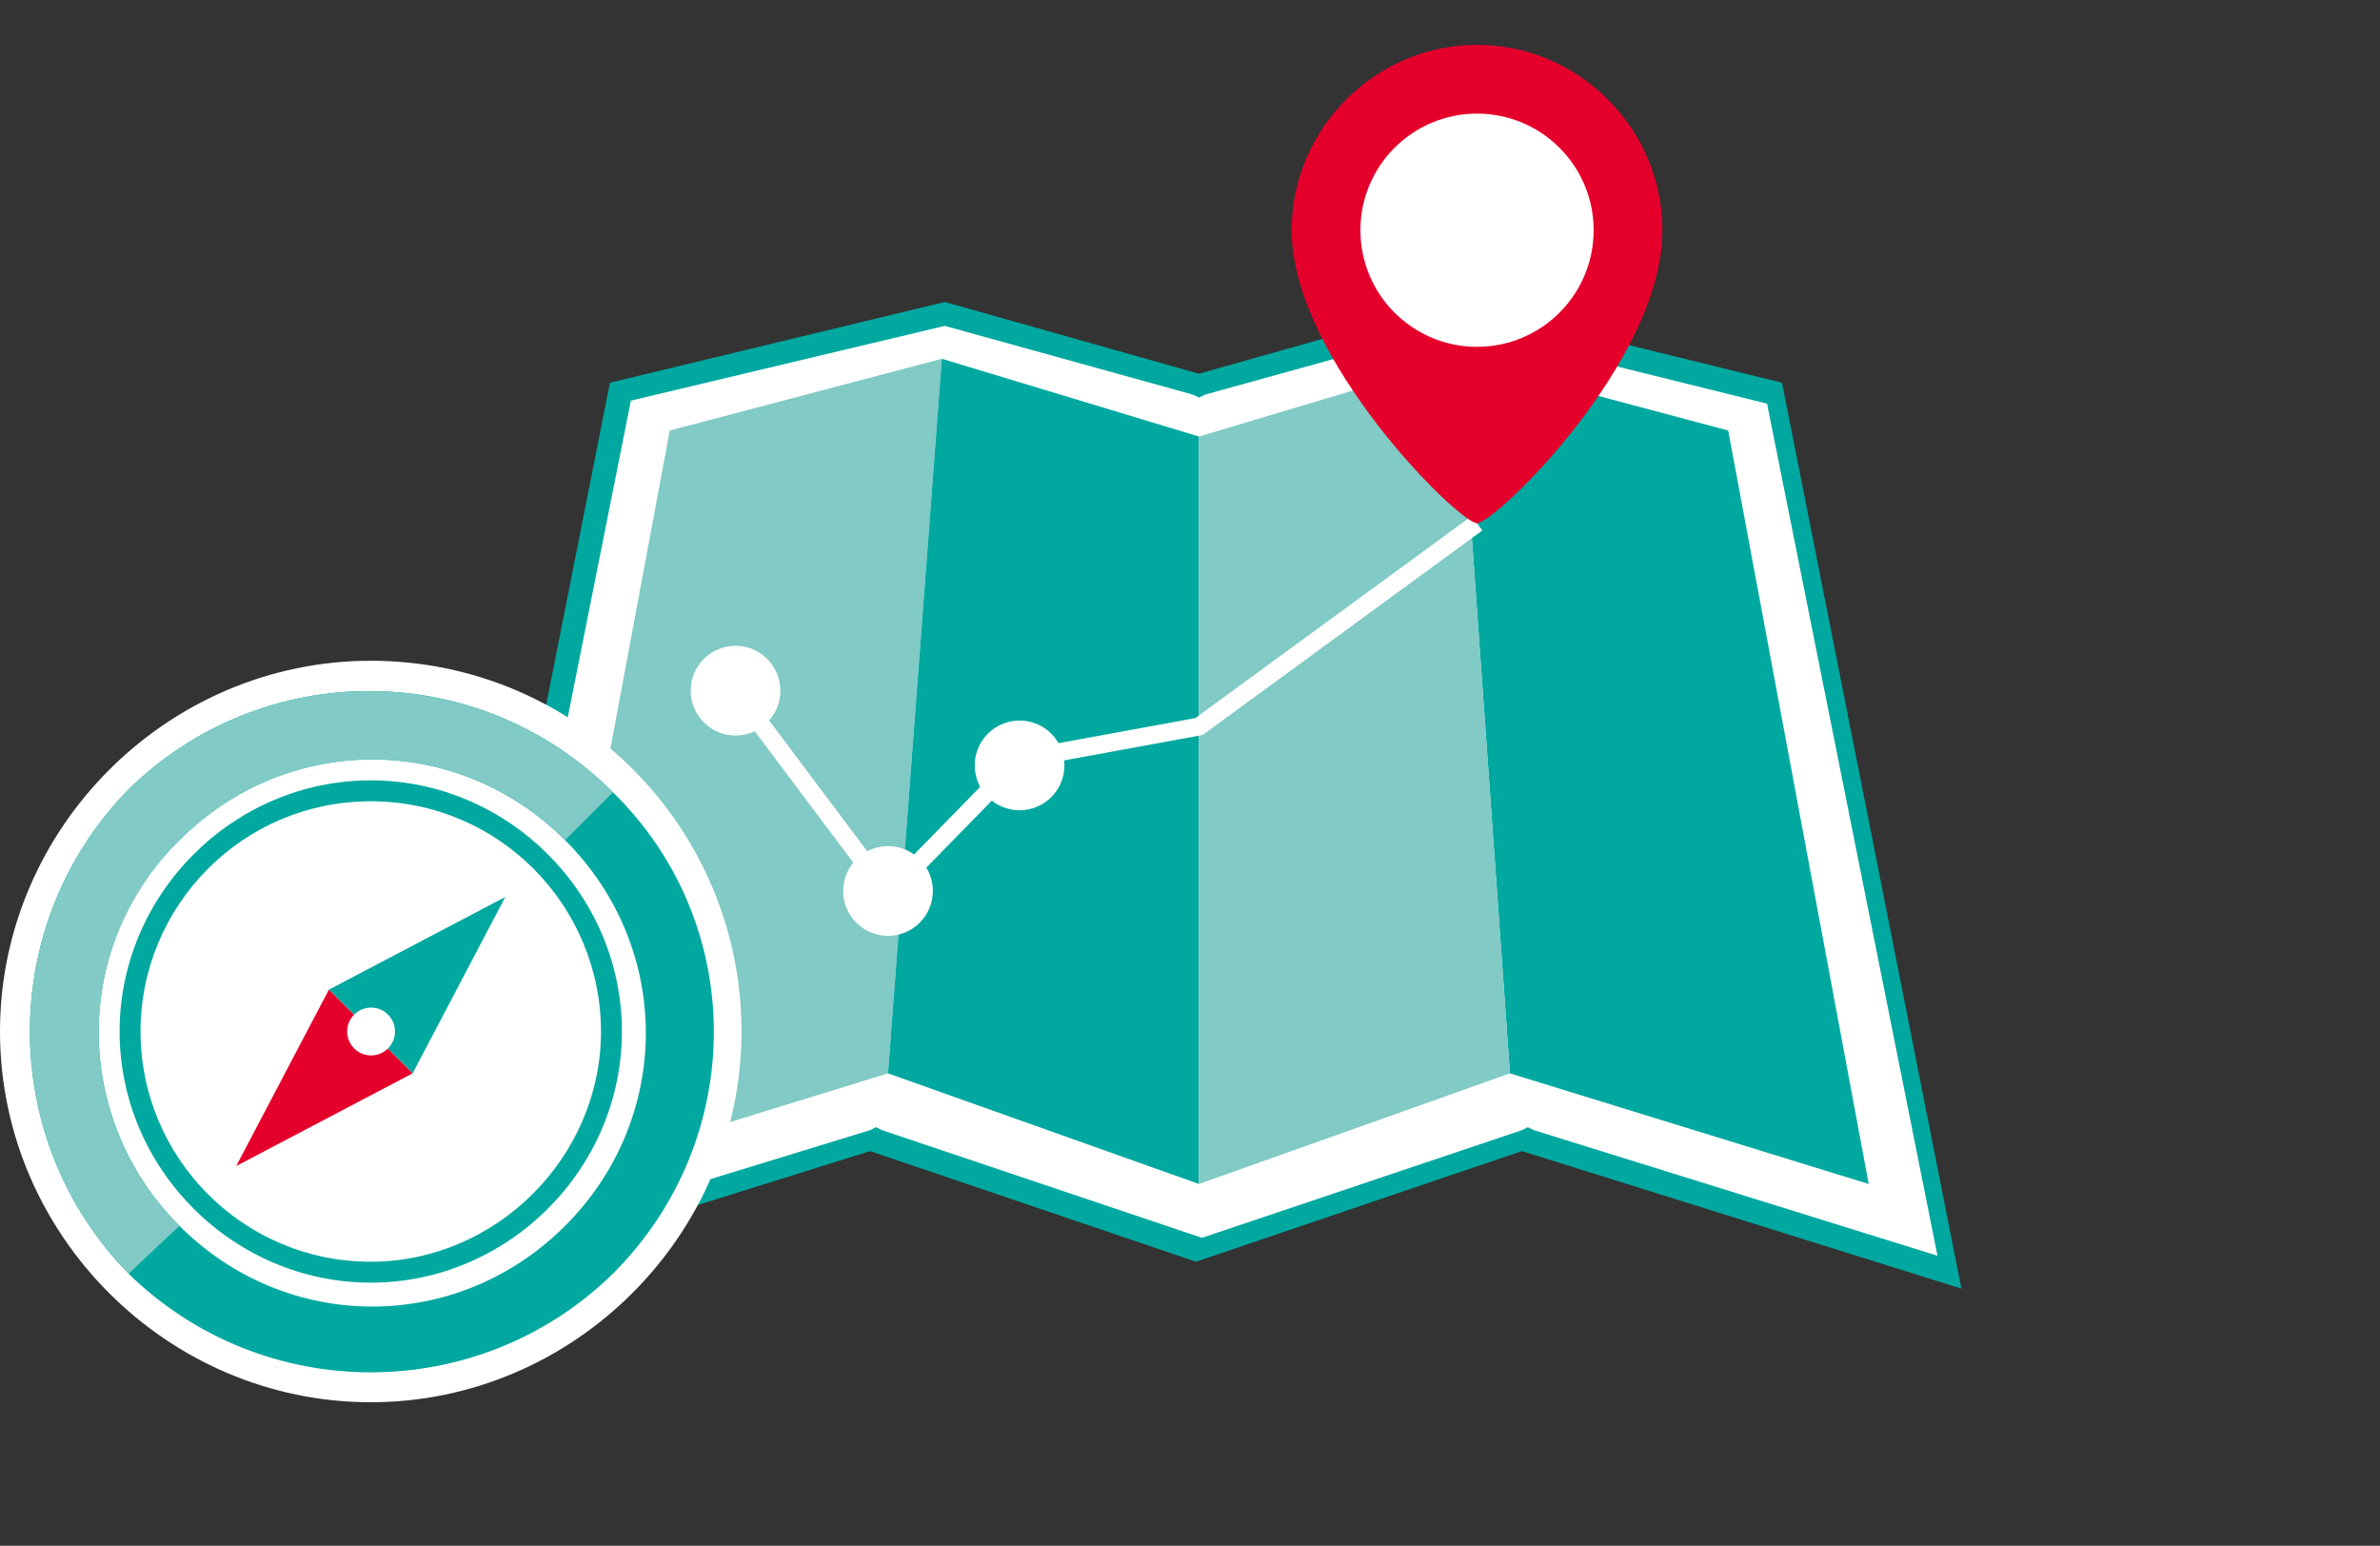 <svg enable-background="new 0 0 79.6 51.7" viewBox="0 0 79.6 51.7" xmlns="http://www.w3.org/2000/svg"><rect x="0" y="0" width="79.6" height="51.7" fill="#333333" stroke="none"/><path d="m51.1 38.1-11 3.7-10.9-3.7-14.3 4.5 5.9-29.5 10.8-2.6 8.5 2.4 8.5-2.4 10.9 2.6 5.8 29.5z" fill="#fff"/><path d="m31.6 10.9 8.3 2.3.2.1.2-.1 8.3-2.3 10.5 2.6 5.7 28.5-13.5-4.2-.2-.1-.2.1-10.7 3.6-10.7-3.6-.2-.1-.2.1-13.7 4.2 5.7-28.6zm17-.8-8.5 2.4-8.5-2.4-11.2 2.7-6 30.3 14.7-4.6 10.9 3.7 10.9-3.7 14.7 4.6-6-30.3z" fill="#00a8a0"/><path d="m22.4 14.4 9.1-2.4-1.8 23.9-12 3.7z" fill="#81cac5"/><path d="m31.5 12-1.8 23.9 10.4 3.7v-25z" fill="#00a8a0"/><path d="m57.8 14.4-9-2.4 1.7 23.9 12 3.7z" fill="#00a8a0"/><path d="m48.8 12 1.7 23.9-10.4 3.7v-25z" fill="#81cac5"/><g stroke="#fff" stroke-miterlimit="10" stroke-width=".6"><circle cx="29.7" cy="29.8" fill="#fff" r="1.2"/><circle cx="24.6" cy="23.1" fill="#fff" r="1.2"/><circle cx="34.1" cy="25.6" fill="#fff" r="1.2"/><path d="m49.4 17.5-9.3 6.8-6 1.1-4.4 4.5-5.1-6.8" fill="none"/></g><path d="m55.6 7.7c0 4.4-5.6 9.8-6.2 9.8s-6.2-5.5-6.2-9.8c0-3.4 2.8-6.2 6.2-6.2s6.2 2.8 6.2 6.2z" fill="#e5002b"/><circle cx="49.4" cy="7.7" fill="#fff" r="3.9"/><circle cx="12.4" cy="34.5" fill="#fff" r="11.9"/><path d="m12.4 23.1c6.3 0 11.4 5.1 11.4 11.4s-5.1 11.4-11.4 11.4-11.4-5.1-11.4-11.4 5.1-11.4 11.4-11.4m0-1c-6.8 0-12.4 5.6-12.4 12.4s5.6 12.4 12.4 12.4 12.4-5.6 12.4-12.4-5.5-12.4-12.4-12.4z" fill="#fff"/><path d="m6 28.1c3.6-3.6 9.3-3.6 12.9 0s3.6 9.3 0 12.9-9.3 3.6-12.9 0-3.6-9.4 0-12.9m-1.7 14.5c4.5 4.4 11.7 4.4 16.2 0 4.5-4.5 4.5-11.7 0-16.1-4.5-4.5-11.7-4.5-16.2-.1-4.4 4.5-4.4 11.7 0 16.2z" fill="#00a8a0"/><path d="m12.4 26.8c4.3 0 7.7 3.5 7.7 7.7s-3.5 7.7-7.7 7.7c-4.3 0-7.7-3.5-7.7-7.7s3.4-7.7 7.7-7.7m0-.7c-4.6 0-8.4 3.8-8.4 8.4s3.8 8.4 8.4 8.4 8.4-3.8 8.4-8.4-3.8-8.4-8.4-8.4z" fill="#00a8a0"/><path d="m16.9 30-3.1 5.9-2.8-2.8z" fill="#00a8a0"/><path d="m7.9 39 5.9-3.1-2.8-2.8z" fill="#e5002b"/><ellipse cx="12.4" cy="34.5" fill="#fff" rx=".8" ry=".8" transform="matrix(.747 -.665 .665 .747 -19.794 16.975)"/><path d="m4.3 42.6 1.7-1.6c-3.6-3.6-3.6-9.3 0-12.9s9.3-3.6 12.9 0l1.6-1.6c-4.5-4.5-11.7-4.5-16.2-.1-4.4 4.5-4.4 11.7 0 16.2z" fill="#81cac5"/></svg>